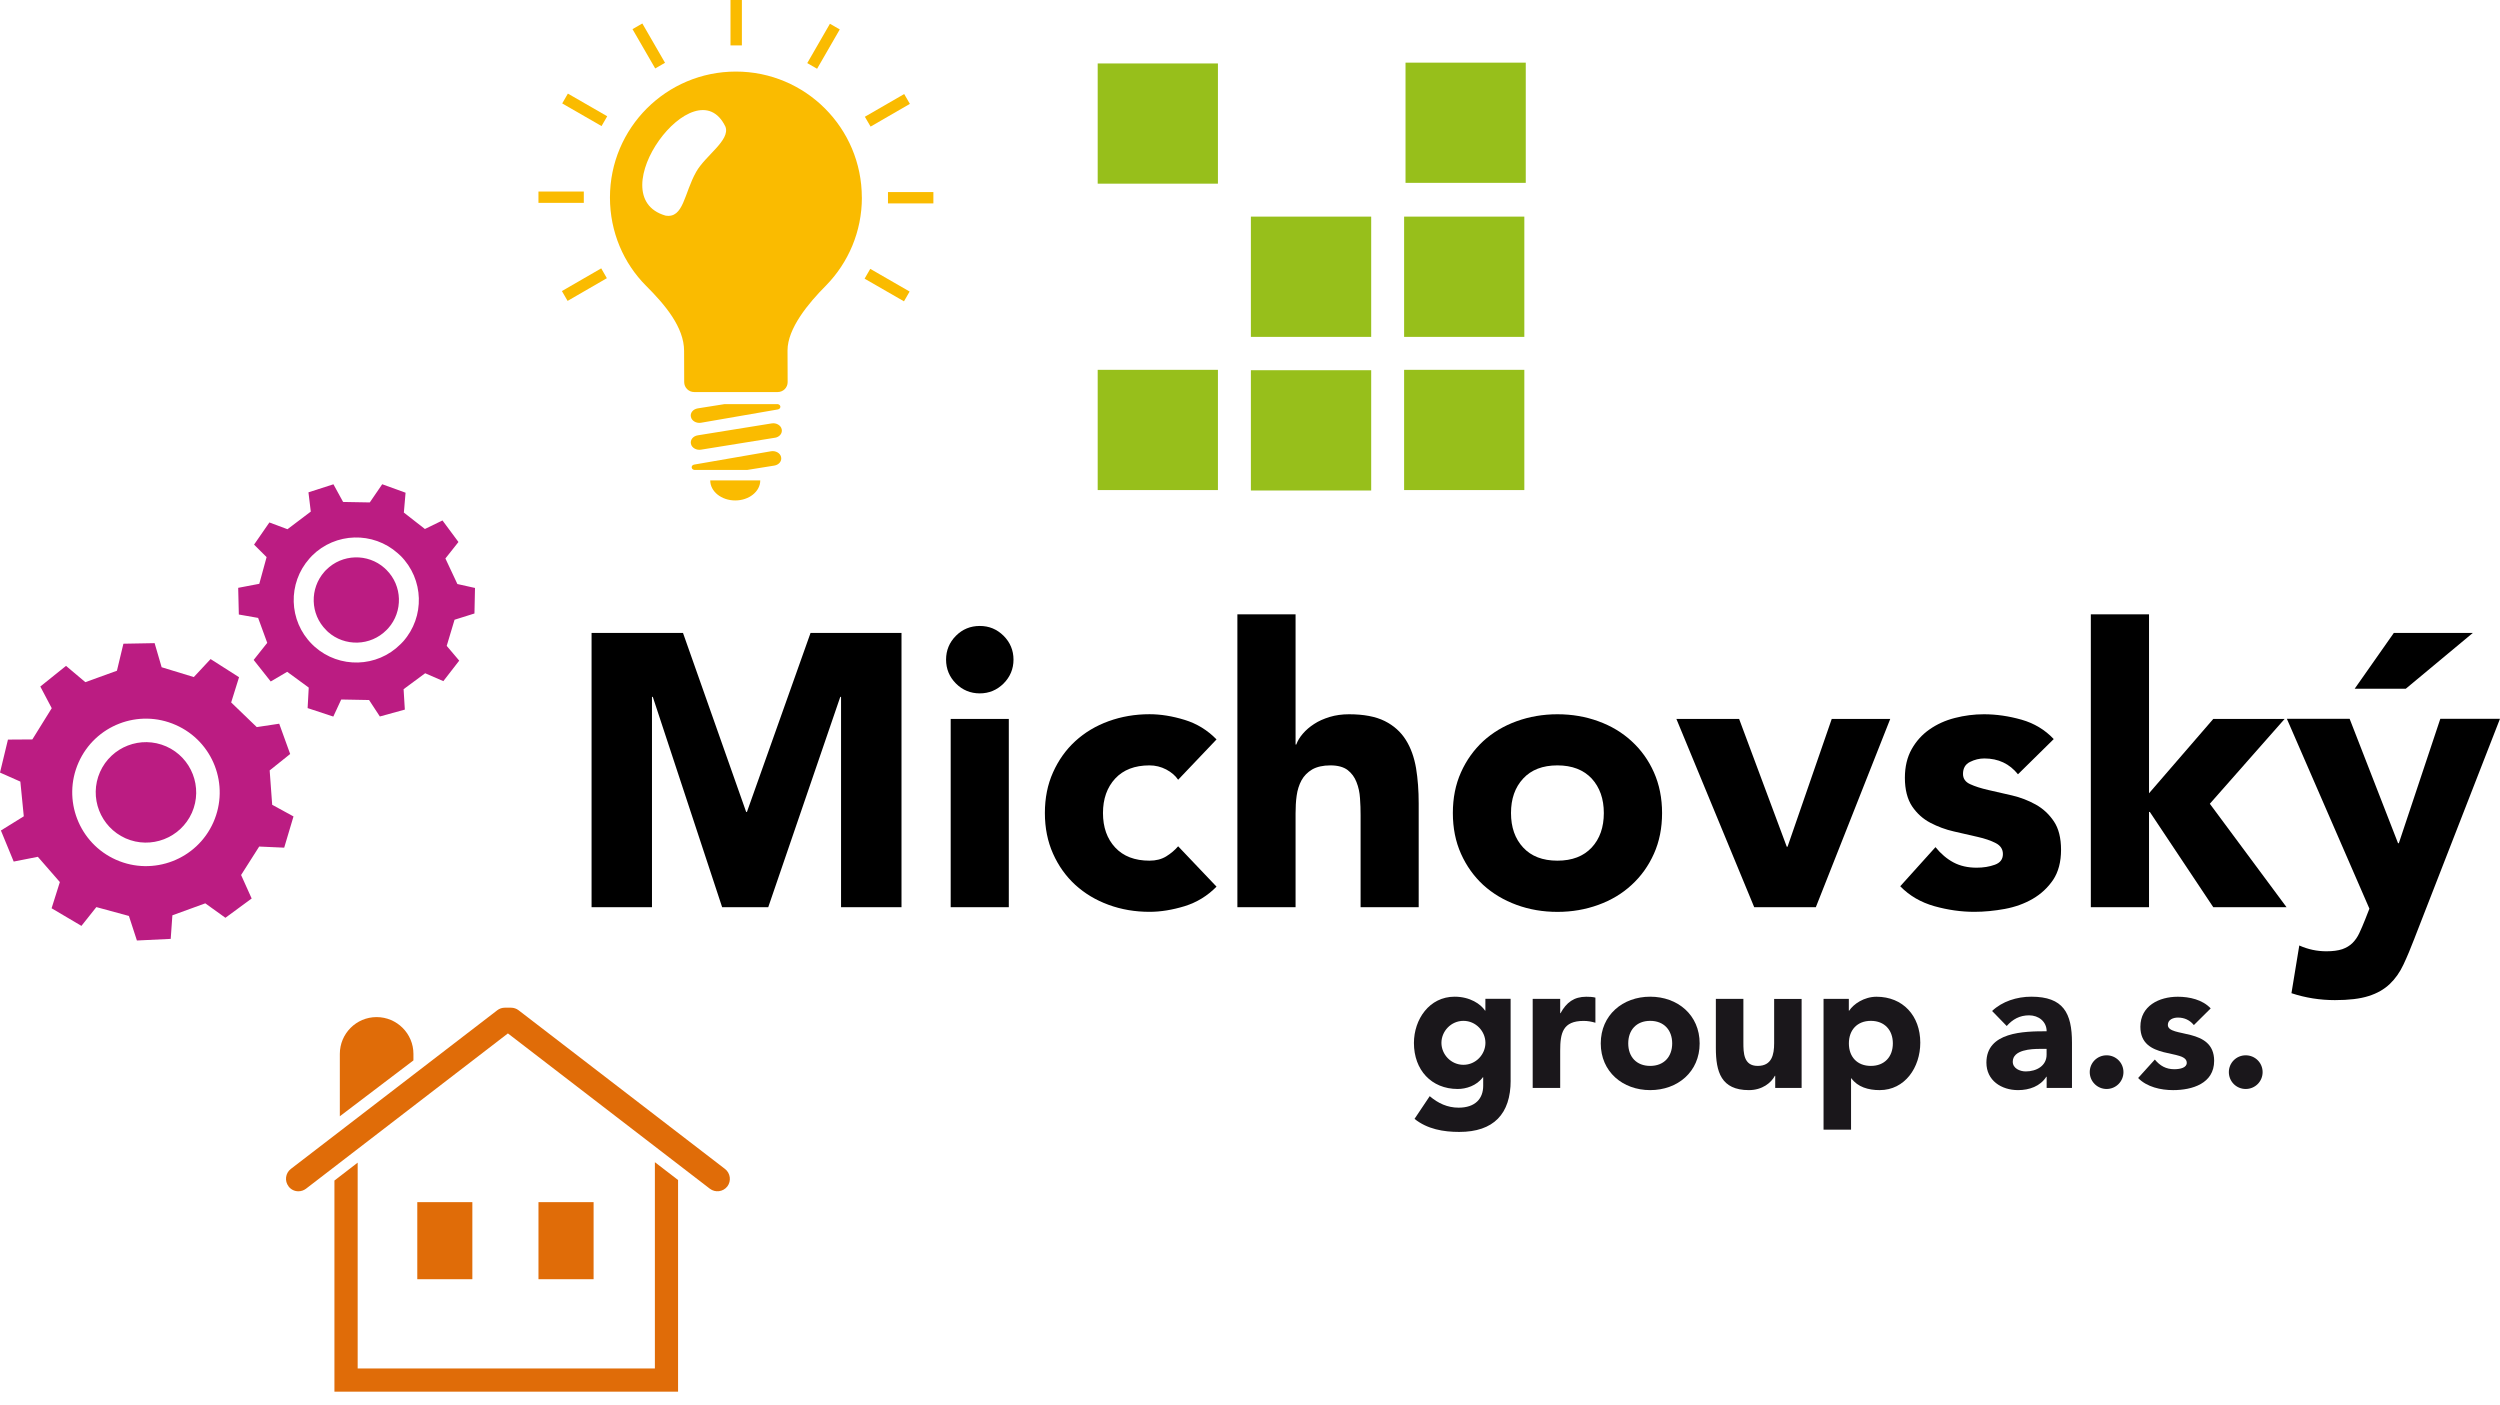 <svg width="105" height="59" viewBox="0 0 105 59" fill="none" xmlns="http://www.w3.org/2000/svg">
<g clip-path="url(#clip0_150_494)">
<path d="M16.152 23.86C15.451 23.235 14.37 23.26 13.698 23.936C13.672 23.957 13.651 23.986 13.627 24.011C13.002 24.716 13.025 25.796 13.701 26.466C13.726 26.493 13.753 26.516 13.775 26.54C14.479 27.165 15.561 27.14 16.233 26.462C16.26 26.436 16.284 26.41 16.305 26.387C16.93 25.684 16.905 24.604 16.228 23.932C16.204 23.907 16.181 23.884 16.152 23.86Z" fill="#BB1C82"/>
<path d="M19.927 25.769L19.95 24.694L19.21 24.529L18.707 23.456L19.255 22.764L18.584 21.859L17.846 22.218L16.962 21.528L17.034 20.694L16.053 20.338L15.531 21.102L14.41 21.082L14.004 20.34L12.955 20.678L13.053 21.487L12.074 22.227L11.314 21.943L10.671 22.874L11.197 23.399L10.89 24.52L10.004 24.689L10.031 25.81L10.841 25.952L11.224 27L10.654 27.717L11.37 28.622L12.062 28.216L12.967 28.879L12.92 29.74L13.999 30.096L14.331 29.379L15.501 29.401L15.954 30.092L17.003 29.803L16.951 28.946L17.857 28.276L18.62 28.608L19.287 27.747L18.762 27.127L19.091 26.029L19.925 25.767L19.927 25.769ZM16.82 23.339C17.81 24.328 17.85 25.909 16.931 26.944C16.895 26.984 16.859 27.021 16.823 27.055C15.835 28.046 14.254 28.082 13.219 27.165C13.181 27.133 13.143 27.095 13.107 27.059C12.117 26.074 12.078 24.493 12.998 23.456C13.03 23.42 13.062 23.383 13.1 23.345C14.088 22.356 15.67 22.317 16.705 23.235C16.743 23.267 16.779 23.302 16.816 23.337" fill="#BB1C82"/>
<path d="M11.431 33.794L11.326 32.357L12.187 31.668L11.727 30.396L10.784 30.538L9.709 29.503L10.04 28.443L8.845 27.681L8.14 28.437L6.789 28.024L6.494 27.012L5.183 27.036L4.911 28.171L3.585 28.651L2.773 27.967L1.693 28.834L2.173 29.744L1.359 31.056L0.334 31.063L0 32.448L0.855 32.827L0.999 34.285L0.038 34.881L0.575 36.186L1.59 35.986L2.514 37.047L2.167 38.147L3.42 38.887L4.047 38.098L5.414 38.47L5.75 39.501L7.17 39.433L7.24 38.443L8.622 37.94L9.467 38.547L10.57 37.737L10.126 36.75L10.886 35.555L11.936 35.602L12.327 34.29L11.432 33.801L11.431 33.794ZM8.963 34.535C8.272 36.098 6.44 36.804 4.877 36.112C3.314 35.419 2.607 33.589 3.299 32.026C3.991 30.461 5.82 29.756 7.384 30.45C8.951 31.142 9.653 32.971 8.963 34.535Z" fill="#BB1C82"/>
<path d="M6.984 31.35C5.916 30.881 4.675 31.359 4.2 32.425C3.731 33.492 4.211 34.734 5.275 35.21C6.341 35.679 7.584 35.199 8.06 34.136C8.531 33.07 8.049 31.823 6.984 31.35Z" fill="#BB1C82"/>
<path d="M64.022 15.533H58.973V20.583H64.022V15.533Z" fill="#97BF1B"/>
<path d="M51.153 15.533H46.103V20.583H51.153V15.533Z" fill="#97BF1B"/>
<path d="M64.082 2.631H59.032V7.68H64.082V2.631Z" fill="#97BF1B"/>
<path d="M64.022 9.098H58.973V14.149H64.022V9.098Z" fill="#97BF1B"/>
<path d="M57.59 9.098H52.537V14.149H57.59V9.098Z" fill="#97BF1B"/>
<path d="M57.59 15.549H52.537V20.601H57.59V15.549Z" fill="#97BF1B"/>
<path d="M51.153 2.665H46.103V7.714H51.153V2.665Z" fill="#97BF1B"/>
<path d="M32.546 18.387C32.741 18.356 32.871 18.195 32.831 18.027C32.795 17.86 32.603 17.751 32.409 17.783L29.306 18.284C29.108 18.315 28.98 18.475 29.02 18.644C29.054 18.807 29.248 18.919 29.442 18.886L32.547 18.385L32.546 18.387Z" fill="#FABB00"/>
<path d="M32.668 17.197C32.739 17.186 32.788 17.125 32.774 17.062C32.759 17.001 32.689 16.962 32.615 16.973H30.432L29.304 17.152C29.106 17.185 28.978 17.345 29.018 17.51C29.052 17.677 29.246 17.787 29.44 17.756L32.668 17.197Z" fill="#FABB00"/>
<path d="M29.159 19.512C29.083 19.523 29.038 19.584 29.052 19.645C29.063 19.706 29.135 19.749 29.207 19.736H31.392L32.519 19.555C32.717 19.524 32.844 19.364 32.806 19.197C32.772 19.03 32.58 18.921 32.384 18.953L29.159 19.512Z" fill="#FABB00"/>
<path d="M31.931 20.178C31.931 20.642 31.46 21.019 30.88 21.019C30.299 21.019 29.83 20.642 29.83 20.178H31.931Z" fill="#FABB00"/>
<path d="M31.159 0H30.681V1.907H31.159V0Z" fill="#FABB00"/>
<path d="M34.857 0.998L33.905 2.65L34.318 2.888L35.27 1.236L34.857 0.998Z" fill="#FABB00"/>
<path d="M36.565 5.317L38.215 4.363L37.976 3.95L36.324 4.904L36.565 5.317Z" fill="#FABB00"/>
<path d="M37.295 8.543H39.202V8.067H37.295V8.543Z" fill="#FABB00"/>
<path d="M36.313 11.704L37.967 12.656L38.204 12.245L36.551 11.292L36.313 11.704Z" fill="#FABB00"/>
<path d="M26.978 0.986L26.565 1.224L27.519 2.875L27.931 2.637L26.978 0.986Z" fill="#FABB00"/>
<path d="M23.851 3.931L23.613 4.344L25.265 5.295L25.503 4.883L23.851 3.931Z" fill="#FABB00"/>
<path d="M24.52 8.043L22.615 8.045V8.52H24.52V8.043Z" fill="#FABB00"/>
<path d="M25.251 11.271L23.6 12.225L23.839 12.638L25.488 11.684L25.251 11.271Z" fill="#FABB00"/>
<path d="M36.197 8.297C36.197 5.375 33.83 3.006 30.907 3.006C27.983 3.006 25.618 5.375 25.618 8.297C25.618 9.743 26.191 11.06 27.14 12.009C27.927 12.795 28.732 13.743 28.732 14.739L28.736 16.049C28.736 16.279 28.925 16.466 29.155 16.466H32.664C32.896 16.466 33.081 16.279 33.081 16.049L33.076 14.719C33.076 13.797 33.944 12.741 34.704 11.98C35.629 11.03 36.199 9.729 36.199 8.297H36.197ZM29.239 7.219C28.731 8.115 28.714 9.188 27.949 9.055C25.126 8.232 29.216 2.699 30.47 5.324C30.677 5.892 29.625 6.532 29.239 7.219Z" fill="#FABB00"/>
<path d="M24.848 26.583H28.686L31.338 34.1H31.372L34.043 26.583H37.863V38.103H35.324V29.268H35.292L32.266 38.103H30.33L27.417 29.268H27.383V38.103H24.846V26.583H24.848Z" fill="black"/>
<path d="M39.735 27.704C39.735 27.314 39.874 26.98 40.149 26.703C40.425 26.427 40.758 26.29 41.151 26.29C41.545 26.29 41.872 26.428 42.151 26.703C42.427 26.98 42.567 27.314 42.567 27.704C42.567 28.094 42.427 28.428 42.151 28.707C41.874 28.982 41.539 29.122 41.151 29.122C40.763 29.122 40.425 28.984 40.149 28.707C39.874 28.43 39.735 28.096 39.735 27.704ZM39.929 30.195H42.37V38.103H39.929V30.195Z" fill="black"/>
<path d="M49.482 32.75C49.366 32.576 49.197 32.432 48.979 32.317C48.76 32.204 48.528 32.146 48.278 32.146C47.66 32.146 47.179 32.331 46.837 32.7C46.496 33.07 46.325 33.552 46.325 34.148C46.325 34.745 46.496 35.228 46.837 35.595C47.179 35.963 47.66 36.148 48.278 36.148C48.55 36.148 48.783 36.089 48.979 35.969C49.172 35.85 49.342 35.708 49.482 35.544L51.094 37.239C50.713 37.627 50.268 37.9 49.752 38.06C49.238 38.217 48.746 38.297 48.28 38.297C47.673 38.297 47.1 38.2 46.562 38.003C46.027 37.807 45.56 37.528 45.162 37.165C44.767 36.802 44.456 36.366 44.228 35.855C44 35.345 43.885 34.775 43.885 34.146C43.885 33.517 43.998 32.948 44.228 32.438C44.456 31.929 44.765 31.492 45.162 31.128C45.56 30.763 46.029 30.484 46.562 30.29C47.1 30.096 47.671 29.997 48.28 29.997C48.746 29.997 49.238 30.076 49.752 30.234C50.268 30.391 50.715 30.666 51.094 31.056L49.482 32.75Z" fill="black"/>
<path d="M54.414 25.801V31.27H54.444C54.498 31.117 54.59 30.964 54.721 30.813C54.852 30.66 55.01 30.526 55.194 30.407C55.375 30.287 55.596 30.189 55.846 30.112C56.094 30.037 56.365 29.999 56.658 29.999C57.276 29.999 57.776 30.094 58.157 30.283C58.536 30.473 58.831 30.736 59.043 31.074C59.255 31.408 59.395 31.805 59.474 32.26C59.549 32.716 59.585 33.21 59.585 33.74V38.103H57.145V34.231C57.145 34.003 57.138 33.767 57.12 33.523C57.105 33.279 57.055 33.054 56.972 32.847C56.894 32.641 56.768 32.472 56.601 32.342C56.43 32.213 56.189 32.146 55.878 32.146C55.567 32.146 55.31 32.204 55.111 32.317C54.917 32.434 54.768 32.583 54.662 32.775C54.561 32.964 54.493 33.178 54.46 33.417C54.426 33.654 54.414 33.906 54.414 34.164V38.103H51.97V25.801H54.414Z" fill="black"/>
<path d="M61.02 34.148C61.02 33.521 61.131 32.95 61.361 32.439C61.587 31.931 61.902 31.494 62.294 31.129C62.694 30.765 63.161 30.486 63.697 30.292C64.234 30.098 64.806 29.999 65.413 29.999C66.021 29.999 66.592 30.096 67.129 30.292C67.667 30.486 68.132 30.765 68.527 31.129C68.926 31.494 69.239 31.929 69.465 32.439C69.692 32.95 69.807 33.521 69.807 34.148C69.807 34.775 69.694 35.347 69.465 35.857C69.237 36.367 68.926 36.802 68.527 37.167C68.134 37.532 67.667 37.81 67.129 38.005C66.592 38.2 66.022 38.299 65.413 38.299C64.804 38.299 64.234 38.202 63.697 38.005C63.161 37.809 62.694 37.53 62.294 37.167C61.902 36.804 61.589 36.367 61.361 35.857C61.133 35.347 61.02 34.777 61.02 34.148ZM63.462 34.148C63.462 34.745 63.631 35.228 63.972 35.595C64.312 35.963 64.791 36.148 65.411 36.148C66.031 36.148 66.509 35.963 66.853 35.595C67.192 35.228 67.361 34.745 67.361 34.148C67.361 33.552 67.19 33.07 66.853 32.7C66.509 32.333 66.029 32.146 65.411 32.146C64.793 32.146 64.312 32.331 63.972 32.7C63.629 33.07 63.462 33.552 63.462 34.148Z" fill="black"/>
<path d="M70.408 30.195H73.043L75.044 35.562H75.077L76.933 30.195H79.39L76.265 38.103H73.677L70.408 30.195Z" fill="black"/>
<path d="M84.755 32.52C84.399 32.076 83.927 31.855 83.343 31.855C83.134 31.855 82.934 31.904 82.74 32.001C82.543 32.098 82.446 32.267 82.446 32.506C82.446 32.7 82.546 32.845 82.746 32.935C82.949 33.029 83.202 33.11 83.513 33.181C83.82 33.252 84.151 33.325 84.505 33.408C84.857 33.49 85.188 33.618 85.497 33.789C85.811 33.963 86.063 34.2 86.264 34.499C86.462 34.793 86.564 35.194 86.564 35.694C86.564 36.193 86.453 36.623 86.232 36.953C86.007 37.284 85.722 37.55 85.375 37.751C85.03 37.952 84.64 38.093 84.203 38.175C83.77 38.254 83.343 38.297 82.918 38.297C82.365 38.297 81.806 38.217 81.245 38.06C80.679 37.9 80.201 37.624 79.81 37.223L81.29 35.58C81.519 35.862 81.772 36.076 82.047 36.222C82.324 36.369 82.649 36.443 83.017 36.443C83.299 36.443 83.555 36.402 83.783 36.319C84.009 36.238 84.122 36.089 84.122 35.871C84.122 35.667 84.023 35.514 83.82 35.41C83.621 35.306 83.368 35.219 83.058 35.149C82.748 35.077 82.417 35.004 82.063 34.921C81.713 34.842 81.382 34.718 81.073 34.556C80.764 34.393 80.509 34.164 80.307 33.864C80.11 33.566 80.005 33.167 80.005 32.669C80.005 32.202 80.101 31.801 80.291 31.463C80.48 31.128 80.73 30.851 81.04 30.635C81.351 30.418 81.704 30.256 82.106 30.154C82.507 30.051 82.913 29.999 83.326 29.999C83.847 29.999 84.372 30.076 84.906 30.227C85.434 30.378 85.887 30.649 86.257 31.041L84.757 32.518L84.755 32.52Z" fill="black"/>
<path d="M87.815 25.801H90.259V33.318L92.958 30.195H95.954L92.813 33.758L96.035 38.103H92.958L90.292 34.1H90.259V38.103H87.815V25.801Z" fill="black"/>
<path d="M101.418 39.386C101.255 39.809 101.1 40.184 100.946 40.51C100.795 40.835 100.601 41.11 100.369 41.329C100.135 41.552 99.841 41.721 99.481 41.834C99.125 41.949 98.653 42.005 98.067 42.005C97.44 42.005 96.829 41.909 96.241 41.714L96.57 39.71C96.938 39.875 97.317 39.954 97.707 39.954C97.981 39.954 98.2 39.924 98.376 39.866C98.547 39.805 98.692 39.719 98.807 39.604C98.919 39.491 99.016 39.354 99.091 39.191C99.168 39.027 99.251 38.837 99.335 38.623L99.515 38.164L96.049 30.191H98.685L100.717 35.413H100.752L102.493 30.191H104.998L101.418 39.383V39.386ZM100.541 26.583H103.859L101.044 28.926H98.897L100.541 26.583Z" fill="black"/>
<path d="M63.448 45.376C63.448 46.785 62.734 47.541 61.286 47.541C60.625 47.541 59.947 47.424 59.41 46.993L60.048 46.039C60.4 46.339 60.794 46.522 61.263 46.522C61.964 46.522 62.294 46.138 62.294 45.606V45.245H62.28C62.014 45.606 61.57 45.737 61.223 45.737C60.116 45.737 59.385 44.936 59.385 43.807C59.385 42.813 60.032 41.861 61.094 41.861C61.746 41.861 62.194 42.175 62.371 42.445H62.386V41.951H63.446V45.374L63.448 45.376ZM61.464 44.722C61.987 44.722 62.388 44.283 62.388 43.8C62.388 43.316 61.987 42.876 61.464 42.876C60.941 42.876 60.54 43.315 60.54 43.8C60.54 44.285 60.941 44.722 61.464 44.722Z" fill="#1A171B"/>
<path d="M64.373 41.953H65.528V42.553H65.543C65.789 42.1 66.112 41.863 66.623 41.863C66.754 41.863 66.9 41.87 67.007 41.9V42.955C66.844 42.907 66.684 42.878 66.515 42.878C65.636 42.878 65.528 43.386 65.528 44.132V45.694H64.373V41.954V41.953Z" fill="#1A171B"/>
<path d="M69.308 41.861C70.463 41.861 71.385 42.63 71.385 43.823C71.385 45.016 70.462 45.785 69.308 45.785C68.154 45.785 67.232 45.015 67.232 43.823C67.232 42.632 68.156 41.861 69.308 41.861ZM69.308 44.768C69.885 44.768 70.232 44.384 70.232 43.823C70.232 43.263 69.885 42.876 69.308 42.876C68.731 42.876 68.386 43.261 68.386 43.823C68.386 44.386 68.731 44.768 69.308 44.768Z" fill="#1A171B"/>
<path d="M75.666 45.692H74.559V45.184H74.544C74.392 45.476 74.014 45.785 73.454 45.785C72.284 45.785 72.066 45.015 72.066 44.016V41.953H73.222V43.784C73.222 44.215 73.229 44.768 73.822 44.768C74.415 44.768 74.514 44.299 74.514 43.816V41.954H75.668V45.694L75.666 45.692Z" fill="#1A171B"/>
<path d="M76.591 41.953H77.651V42.447H77.667C77.843 42.175 78.289 41.863 78.814 41.863C79.921 41.863 80.652 42.662 80.652 43.793C80.652 44.831 80.007 45.785 78.945 45.785C78.469 45.785 78.023 45.654 77.759 45.291H77.744V47.446H76.589V41.953H76.591ZM78.576 44.768C79.151 44.768 79.5 44.384 79.5 43.823C79.5 43.263 79.151 42.876 78.576 42.876C78.001 42.876 77.653 43.261 77.653 43.823C77.653 44.386 77.999 44.768 78.576 44.768Z" fill="#1A171B"/>
<path d="M85.959 45.223H85.945C85.691 45.624 85.231 45.785 84.758 45.785C84.061 45.785 83.429 45.383 83.429 44.63C83.429 43.338 84.998 43.313 85.959 43.313C85.959 42.905 85.621 42.644 85.222 42.644C84.823 42.644 84.53 42.813 84.282 43.092L83.668 42.461C84.092 42.059 84.706 41.861 85.314 41.861C86.66 41.861 87.023 42.546 87.023 43.791V45.692H85.959V45.221V45.223ZM85.675 44.053C85.323 44.053 84.536 44.086 84.536 44.592C84.536 44.869 84.83 45 85.082 45C85.537 45 85.957 44.761 85.957 44.299V44.053H85.673H85.675Z" fill="#1A171B"/>
<path d="M88.478 44.323C88.87 44.323 89.185 44.637 89.185 45.029C89.185 45.421 88.87 45.737 88.478 45.737C88.087 45.737 87.769 45.422 87.769 45.029C87.769 44.636 88.083 44.323 88.478 44.323Z" fill="#1A171B"/>
<path d="M92.141 43.052C91.972 42.846 91.749 42.738 91.472 42.738C91.278 42.738 91.05 42.822 91.05 43.047C91.05 43.6 92.994 43.13 92.994 44.555C92.994 45.509 92.072 45.785 91.271 45.785C90.75 45.785 90.171 45.654 89.801 45.277L90.503 44.501C90.719 44.763 90.972 44.907 91.319 44.907C91.582 44.907 91.844 44.839 91.844 44.639C91.844 44.041 89.896 44.546 89.896 43.124C89.896 42.247 90.68 41.863 91.467 41.863C91.959 41.863 92.505 41.985 92.849 42.353L92.142 43.054L92.141 43.052Z" fill="#1A171B"/>
<path d="M94.32 44.323C94.714 44.323 95.03 44.637 95.03 45.029C95.03 45.421 94.716 45.737 94.32 45.737C93.925 45.737 93.612 45.422 93.612 45.029C93.612 44.636 93.929 44.323 94.32 44.323Z" fill="#1A171B"/>
<path d="M12.121 49.829C11.945 49.602 11.986 49.272 12.214 49.096L20.885 42.431C20.975 42.361 21.088 42.323 21.203 42.323H21.463C21.575 42.323 21.692 42.361 21.781 42.431L30.45 49.096C30.678 49.272 30.721 49.602 30.549 49.829C30.371 50.059 30.042 50.1 29.814 49.926L21.332 43.403L12.852 49.926C12.755 49.999 12.644 50.034 12.532 50.034C12.374 50.034 12.221 49.964 12.119 49.829H12.121Z" fill="#E06C08"/>
<path d="M19.839 50.49H17.526V53.727H19.839V50.49Z" fill="#E06C08"/>
<path d="M24.931 50.49H22.616V53.727H24.931V50.49Z" fill="#E06C08"/>
<path d="M17.364 44.535V44.264C17.364 43.412 16.671 42.718 15.817 42.718C14.963 42.718 14.273 43.412 14.273 44.264V46.883L17.366 44.535H17.364Z" fill="#E06C08"/>
<path d="M27.505 48.812V57.475H15.022V48.831L14.046 49.583V58.451H28.479V49.561L27.505 48.812Z" fill="#E06C08"/>
</g>
<defs>
<clipPath id="clip0_150_494">
<rect width="105" height="58.451" fill="white"/>
</clipPath>
</defs>
</svg>
